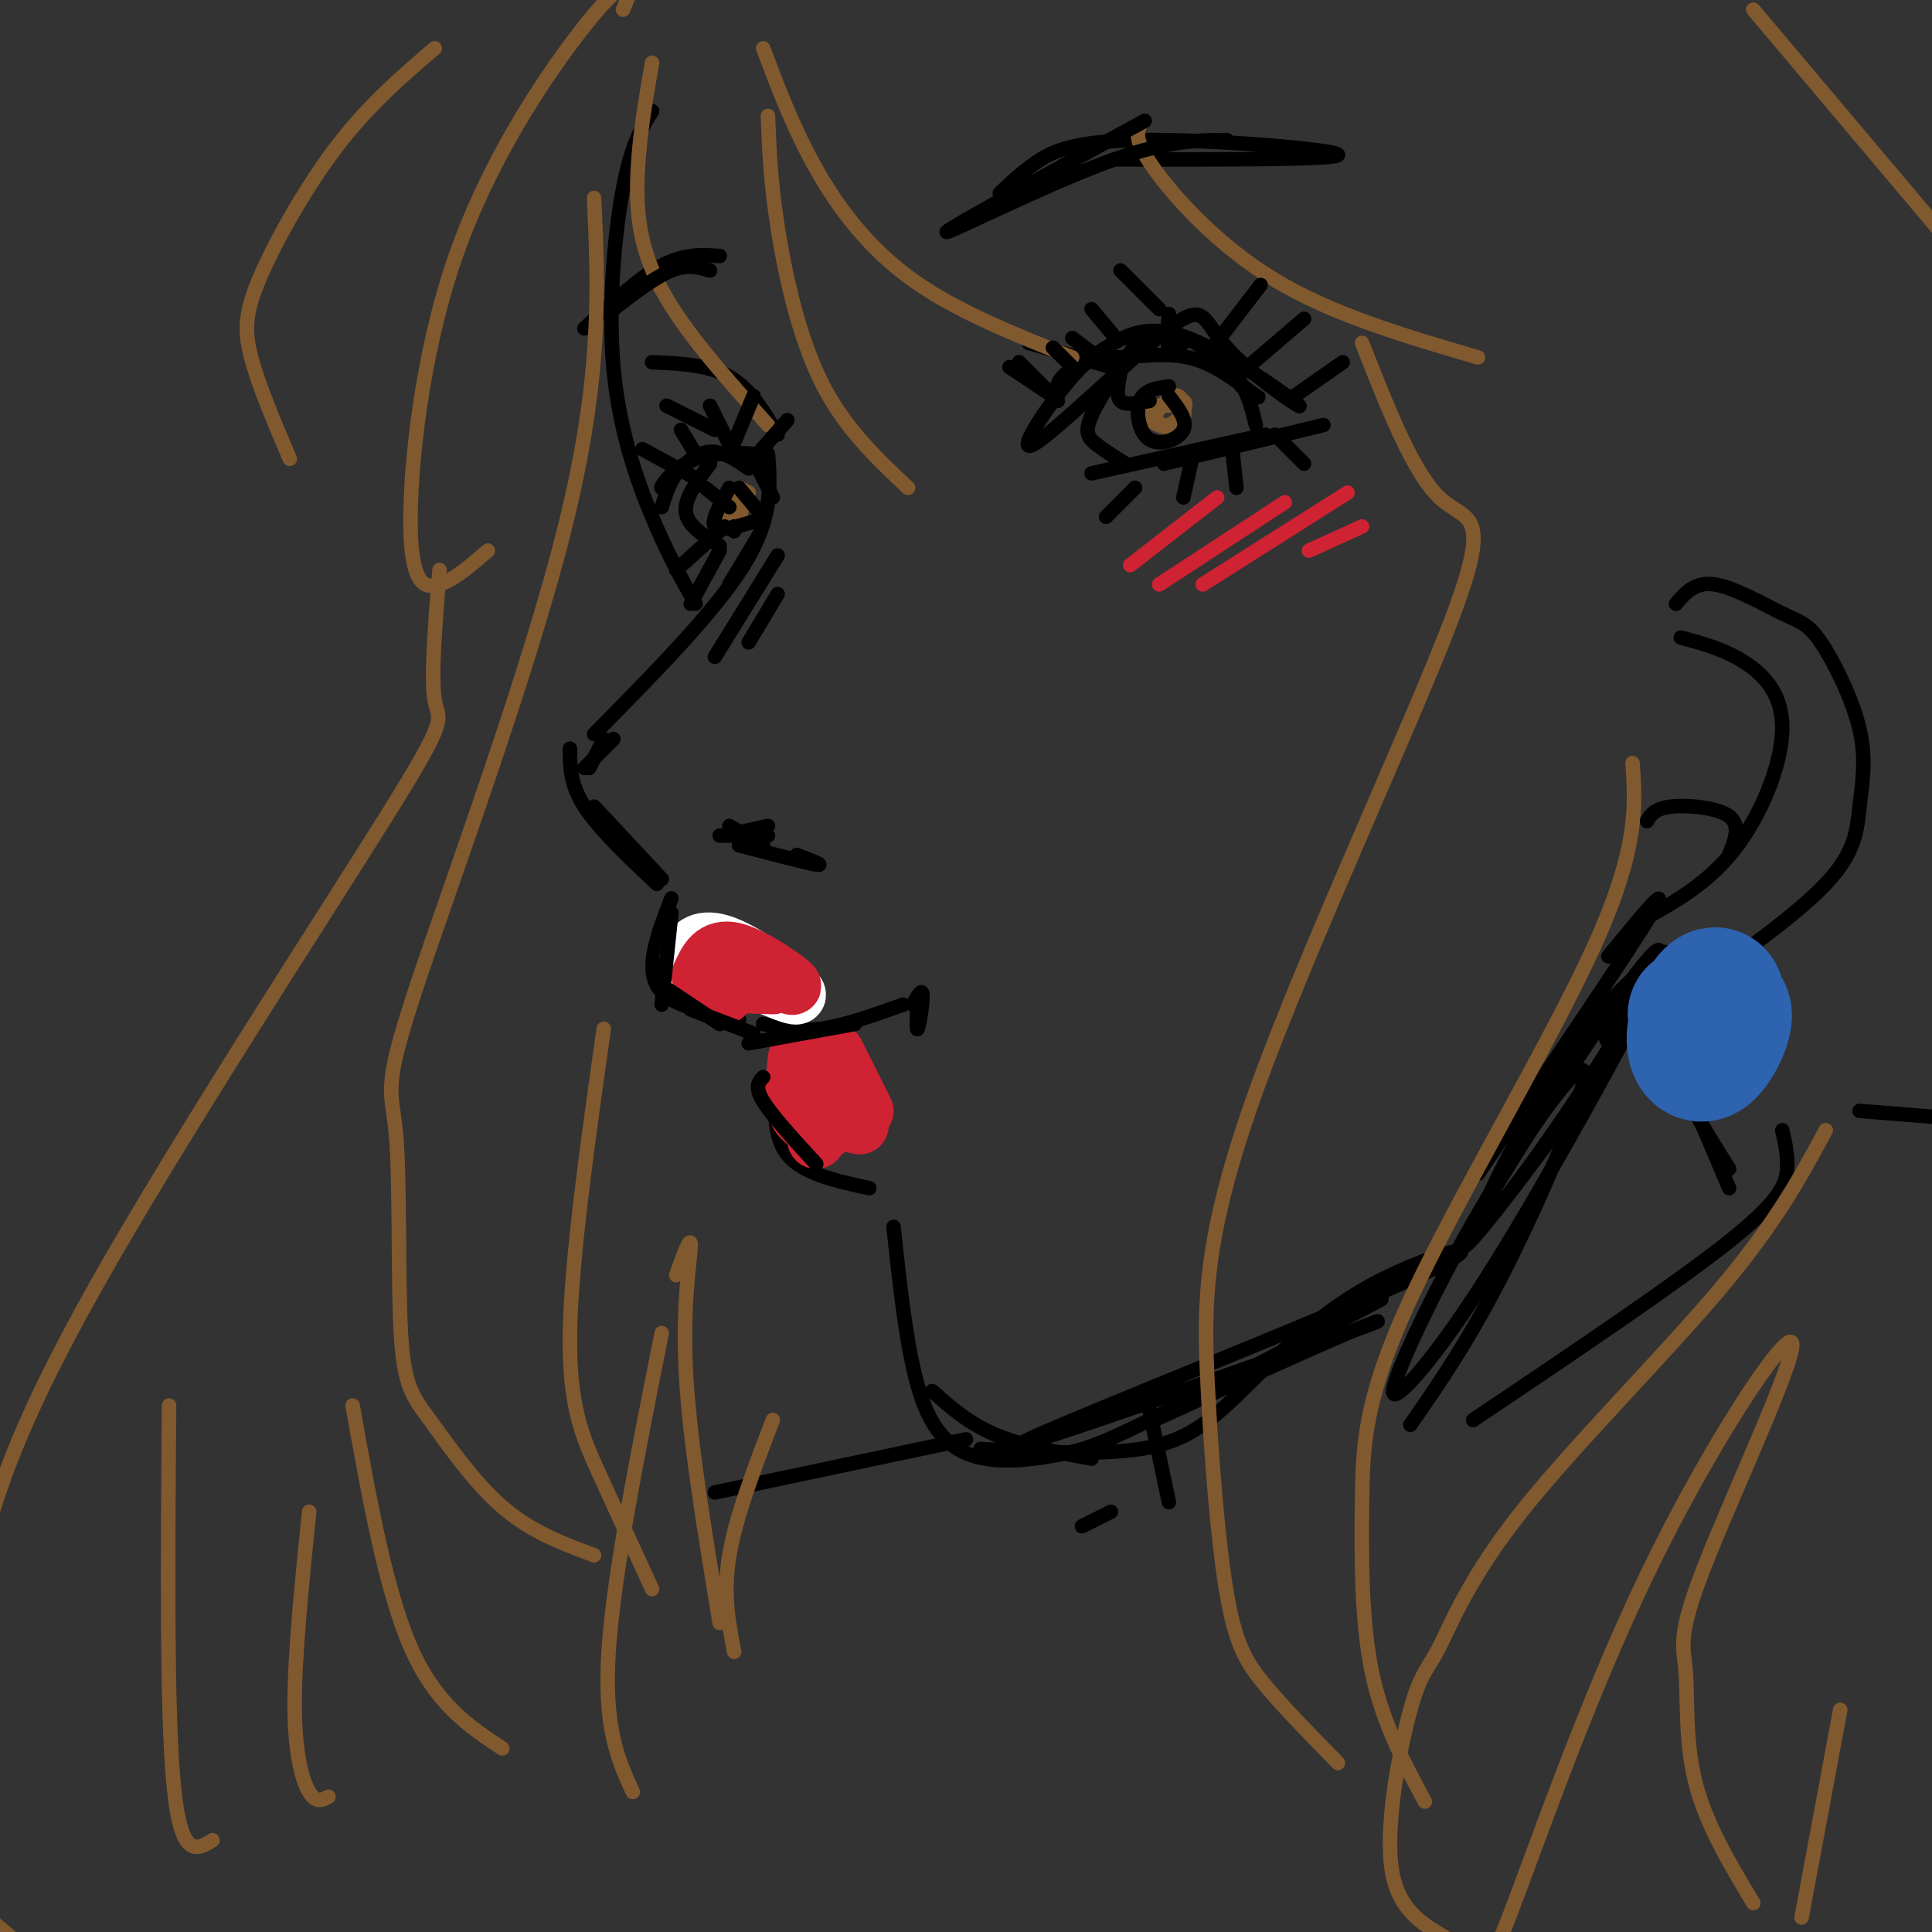<svg viewBox='0 0 400 400' version='1.1' xmlns='http://www.w3.org/2000/svg' xmlns:xlink='http://www.w3.org/1999/xlink'><rect x="0" y="0" width="400" height="400" fill="#333333" stroke="none"/><g fill='none' stroke='rgb(0,0,0)' stroke-width='3' stroke-linecap='round' stroke-linejoin='round'><path d='M135,23c-2.125,3.393 -4.250,6.786 -6,16c-1.750,9.214 -3.125,24.250 -2,37c1.125,12.750 4.750,23.214 8,31c3.250,7.786 6.125,12.893 9,18'/><path d='M159,94c0.500,6.667 1.000,13.333 -5,23c-6.000,9.667 -18.500,22.333 -31,35'/><path d='M118,155c0.000,3.667 0.000,7.333 3,12c3.000,4.667 9.000,10.333 15,16'/><path d='M139,186c-2.667,6.917 -5.333,13.833 -3,18c2.333,4.167 9.667,5.583 17,7'/><path d='M158,212c3.583,0.833 7.167,1.667 12,1c4.833,-0.667 10.917,-2.833 17,-5'/><path d='M161,222c-0.583,6.500 -1.167,13.000 2,17c3.167,4.000 10.083,5.500 17,7'/><path d='M185,254c1.482,13.842 2.963,27.684 6,36c3.037,8.316 7.628,11.105 13,12c5.372,0.895 11.523,-0.105 16,-1c4.477,-0.895 7.279,-1.684 18,-7c10.721,-5.316 29.360,-15.158 48,-25'/><path d='M161,90c-2.833,-4.750 -5.667,-9.500 -10,-12c-4.333,-2.500 -10.167,-2.750 -16,-3'/><path d='M219,83c-0.298,-1.628 -0.596,-3.256 1,-5c1.596,-1.744 5.086,-3.605 9,-6c3.914,-2.395 8.250,-5.322 17,-2c8.750,3.322 21.912,12.895 23,14c1.088,1.105 -9.898,-6.259 -15,-12c-5.102,-5.741 -4.320,-9.860 -12,-4c-7.680,5.860 -23.820,21.697 -28,24c-4.180,2.303 3.601,-8.929 8,-14c4.399,-5.071 5.415,-3.981 9,-4c3.585,-0.019 9.739,-1.148 15,0c5.261,1.148 9.631,4.574 14,8'/><path d='M260,82c1.833,1.000 -0.583,-0.500 -3,-2'/><path d='M274,88c0.000,0.000 -33.000,8.000 -33,8'/><path d='M262,90c0.000,0.000 -36.000,8.000 -36,8'/><path d='M230,76c0.000,0.000 -17.000,-5.000 -17,-5'/><path d='M240,64c0.000,0.000 -8.000,-8.000 -8,-8'/><path d='M155,97c-3.228,-2.237 -6.456,-4.474 -10,-3c-3.544,1.474 -7.403,6.657 -8,7c-0.597,0.343 2.067,-4.156 7,-6c4.933,-1.844 12.136,-1.035 12,-1c-0.136,0.035 -7.610,-0.704 -12,1c-4.390,1.704 -5.695,5.852 -7,10'/><path d='M144,99c0.000,0.000 -11.000,-6.000 -11,-6'/><path d='M148,89c0.000,0.000 -10.000,-5.000 -10,-5'/><path d='M147,96c-2.667,3.583 -5.333,7.167 -5,10c0.333,2.833 3.667,4.917 7,7'/><path d='M156,95c0.000,0.000 4.000,8.000 4,8'/><path d='M236,70c-4.200,6.178 -8.400,12.356 -10,16c-1.600,3.644 -0.600,4.756 1,6c1.600,1.244 3.800,2.622 6,4'/><path d='M246,70c3.833,2.500 7.667,5.000 10,8c2.333,3.000 3.167,6.500 4,10'/><path d='M161,115c0.000,0.000 -13.000,21.000 -13,21'/><path d='M161,123c0.000,0.000 -6.000,10.000 -6,10'/><path d='M123,167c0.000,0.000 14.000,15.000 14,15'/><path d='M165,177c3.000,1.167 6.000,2.333 4,2c-2.000,-0.333 -9.000,-2.167 -16,-4'/><path d='M207,40c1.964,-1.887 3.929,-3.774 7,-6c3.071,-2.226 7.250,-4.792 22,-5c14.750,-0.208 40.071,1.940 41,3c0.929,1.060 -22.536,1.030 -46,1'/><path d='M149,53c-3.667,-0.250 -7.333,-0.500 -12,2c-4.667,2.500 -10.333,7.750 -16,13'/><path d='M203,300c12.251,0.646 24.502,1.291 33,0c8.498,-1.291 13.244,-4.520 20,-11c6.756,-6.480 15.522,-16.211 28,-23c12.478,-6.789 28.667,-10.635 10,-2c-18.667,8.635 -72.191,29.753 -81,34c-8.809,4.247 27.095,-8.376 63,-21'/><path d='M276,277c12.244,-4.289 11.356,-4.511 3,-1c-8.356,3.511 -24.178,10.756 -40,18'/><path d='M306,243c15.750,-23.250 31.500,-46.500 36,-54c4.500,-7.500 -2.250,0.750 -9,9'/><path d='M347,125c1.974,-2.306 3.948,-4.612 8,-4c4.052,0.612 10.183,4.142 14,6c3.817,1.858 5.321,2.045 8,6c2.679,3.955 6.532,11.679 8,18c1.468,6.321 0.549,11.240 0,16c-0.549,4.760 -0.728,9.360 -7,16c-6.272,6.640 -18.636,15.320 -31,24'/></g>
<g fill='none' stroke='rgb(129,89,47)' stroke-width='3' stroke-linecap='round' stroke-linejoin='round'><path d='M135,13c-1.333,7.667 -2.667,15.333 -3,23c-0.333,7.667 0.333,15.333 5,24c4.667,8.667 13.333,18.333 22,28'/><path d='M188,101c-6.644,-6.244 -13.289,-12.489 -18,-22c-4.711,-9.511 -7.489,-22.289 -9,-32c-1.511,-9.711 -1.756,-16.356 -2,-23'/><path d='M158,10c3.156,8.356 6.311,16.711 11,25c4.689,8.289 10.911,16.511 20,23c9.089,6.489 21.044,11.244 33,16'/><path d='M236,26c-0.578,1.600 -1.156,3.200 3,9c4.156,5.800 13.044,15.800 25,23c11.956,7.200 26.978,11.600 42,16'/><path d='M282,71c5.266,13.410 10.531,26.820 16,32c5.469,5.180 11.140,2.131 3,24c-8.140,21.869 -30.093,68.655 -41,99c-10.907,30.345 -10.769,44.247 -10,60c0.769,15.753 2.169,33.357 4,44c1.831,10.643 4.095,14.327 8,19c3.905,4.673 9.453,10.337 15,16'/><path d='M295,373c-4.410,-8.199 -8.820,-16.399 -11,-27c-2.180,-10.601 -2.131,-23.604 -2,-35c0.131,-11.396 0.343,-21.183 10,-42c9.657,-20.817 28.759,-52.662 38,-73c9.241,-20.338 8.620,-29.169 8,-38'/><path d='M123,41c0.852,18.475 1.704,36.951 -6,68c-7.704,31.049 -23.964,74.673 -31,96c-7.036,21.327 -4.850,20.358 -4,30c0.850,9.642 0.362,29.894 1,41c0.638,11.106 2.403,13.067 6,18c3.597,4.933 9.028,12.838 15,18c5.972,5.162 12.486,7.581 19,10'/><path d='M135,329c-3.822,-8.311 -7.644,-16.622 -11,-24c-3.356,-7.378 -6.244,-13.822 -6,-29c0.244,-15.178 3.622,-39.089 7,-63'/><path d='M101,114c-3.453,2.997 -6.906,5.993 -10,7c-3.094,1.007 -5.829,0.024 -6,-12c-0.171,-12.024 2.222,-35.089 9,-55c6.778,-19.911 17.940,-36.668 25,-46c7.060,-9.332 10.017,-11.238 11,-11c0.983,0.238 -0.009,2.619 -1,5'/><path d='M60,95c-3.250,-7.637 -6.500,-15.274 -8,-21c-1.500,-5.726 -1.250,-9.542 2,-17c3.250,-7.458 9.500,-18.560 16,-27c6.500,-8.440 13.250,-14.220 20,-20'/><path d='M363,2c0.000,0.000 43.000,51.000 43,51'/></g>
<g fill='none' stroke='rgb(255,255,255)' stroke-width='12' stroke-linecap='round' stroke-linejoin='round'><path d='M143,200c-0.378,-0.807 -0.756,-1.614 0,-3c0.756,-1.386 2.646,-3.351 8,-1c5.354,2.351 14.172,9.018 14,10c-0.172,0.982 -9.335,-3.719 -14,-5c-4.665,-1.281 -4.833,0.860 -5,3'/></g>
<g fill='none' stroke='rgb(207,34,51)' stroke-width='12' stroke-linecap='round' stroke-linejoin='round'><path d='M145,202c1.381,-3.021 2.762,-6.043 7,-5c4.238,1.043 11.335,6.150 12,7c0.665,0.850 -5.100,-2.556 -9,-4c-3.900,-1.444 -5.935,-0.927 -7,0c-1.065,0.927 -1.162,2.265 1,3c2.162,0.735 6.581,0.868 11,1'/><path d='M150,206c0.000,0.000 -2.000,0.000 -2,0'/><path d='M165,219c-0.500,4.250 -1.000,8.500 0,11c1.000,2.500 3.500,3.250 6,4'/><path d='M172,224c-1.500,2.250 -3.000,4.500 -2,6c1.000,1.500 4.500,2.250 8,3'/><path d='M179,230c0.000,0.000 -6.000,-12.000 -6,-12'/><path d='M169,235c0.000,0.000 0.000,1.000 0,1'/></g>
<g fill='none' stroke='rgb(0,0,0)' stroke-width='3' stroke-linecap='round' stroke-linejoin='round'><path d='M139,189c0.000,0.000 -2.000,19.000 -2,19'/><path d='M137,204c0.000,0.000 12.000,8.000 12,8'/><path d='M143,209c0.000,0.000 13.000,5.000 13,5'/><path d='M155,216c0.000,0.000 22.000,-4.000 22,-4'/><path d='M190,207c-0.156,3.356 -0.311,6.711 0,6c0.311,-0.711 1.089,-5.489 1,-7c-0.089,-1.511 -1.044,0.244 -2,2'/><path d='M158,223c-0.917,1.000 -1.833,2.000 0,5c1.833,3.000 6.417,8.000 11,13'/></g>
<g fill='none' stroke='rgb(207,34,51)' stroke-width='3' stroke-linecap='round' stroke-linejoin='round'><path d='M252,103c0.000,0.000 -18.000,14.000 -18,14'/><path d='M266,104c0.000,0.000 -26.000,17.000 -26,17'/><path d='M279,102c0.000,0.000 -30.000,19.000 -30,19'/><path d='M282,109c0.000,0.000 -11.000,5.000 -11,5'/></g>
<g fill='none' stroke='rgb(129,89,47)' stroke-width='3' stroke-linecap='round' stroke-linejoin='round'><path d='M244,84c-2.293,-0.085 -4.585,-0.170 -5,1c-0.415,1.170 1.048,3.595 3,3c1.952,-0.595 4.393,-4.209 3,-5c-1.393,-0.791 -6.621,1.242 -7,3c-0.379,1.758 4.090,3.243 6,2c1.910,-1.243 1.260,-5.212 0,-6c-1.260,-0.788 -3.130,1.606 -5,4'/><path d='M155,102c-1.342,-0.747 -2.685,-1.493 -3,0c-0.315,1.493 0.396,5.226 1,5c0.604,-0.226 1.100,-4.411 0,-5c-1.100,-0.589 -3.796,2.418 -4,4c-0.204,1.582 2.085,1.738 3,1c0.915,-0.738 0.458,-2.369 0,-4'/></g>
<g fill='none' stroke='rgb(0,0,0)' stroke-width='3' stroke-linecap='round' stroke-linejoin='round'><path d='M242,80c-2.536,0.345 -5.071,0.690 -6,3c-0.929,2.310 -0.250,6.583 2,8c2.250,1.417 6.071,-0.024 7,-2c0.929,-1.976 -1.036,-4.488 -3,-7'/><path d='M232,77c-0.500,2.500 -1.000,5.000 0,6c1.000,1.000 3.500,0.500 6,0'/><path d='M151,101c-1.917,3.417 -3.833,6.833 -3,8c0.833,1.167 4.417,0.083 8,-1'/><path d='M153,101c0.000,0.000 5.000,6.000 5,6'/><path d='M146,101c0.000,0.000 5.000,4.000 5,4'/><path d='M237,25c-20.289,11.156 -40.578,22.311 -41,23c-0.422,0.689 19.022,-9.089 32,-14c12.978,-4.911 19.489,-4.956 26,-5'/><path d='M147,56c-2.333,-0.667 -4.667,-1.333 -8,0c-3.333,1.333 -7.667,4.667 -12,8'/><path d='M238,292c0.000,0.000 4.000,19.000 4,19'/><path d='M343,203c0.750,6.250 1.500,12.500 4,19c2.500,6.500 6.750,13.250 11,20'/><path d='M347,220c0.000,0.000 11.000,26.000 11,26'/><path d='M369,234c0.578,2.533 1.156,5.067 1,8c-0.156,2.933 -1.044,6.267 -12,15c-10.956,8.733 -31.978,22.867 -53,37'/><path d='M385,230c0.000,0.000 25.000,2.000 25,2'/><path d='M230,313c0.000,0.000 -6.000,3.000 -6,3'/><path d='M200,298c0.000,0.000 -52.000,11.000 -52,11'/><path d='M193,288c3.750,3.333 7.500,6.667 13,9c5.500,2.333 12.750,3.667 20,5'/><path d='M333,216c-0.676,-1.076 -1.351,-2.152 2,-6c3.351,-3.848 10.729,-10.466 2,3c-8.729,13.466 -33.565,47.018 -34,45c-0.435,-2.018 23.529,-39.605 34,-54c10.471,-14.395 7.447,-5.598 -2,10c-9.447,15.598 -25.318,37.998 -28,39c-2.682,1.002 7.825,-19.392 16,-32c8.175,-12.608 14.016,-17.428 18,-21c3.984,-3.572 6.109,-5.896 0,6c-6.109,11.896 -20.452,38.010 -31,55c-10.548,16.990 -17.299,24.854 -20,27c-2.701,2.146 -1.350,-1.427 0,-5'/><path d='M290,283c2.673,-6.592 9.356,-20.571 18,-35c8.644,-14.429 19.250,-29.308 20,-26c0.750,3.308 -8.357,24.802 -16,40c-7.643,15.198 -13.821,24.099 -20,33'/><path d='M339,191c7.161,-3.899 14.321,-7.798 20,-15c5.679,-7.202 9.875,-17.708 10,-25c0.125,-7.292 -3.821,-11.369 -8,-14c-4.179,-2.631 -8.589,-3.815 -13,-5'/><path d='M358,177c1.222,-3.089 2.444,-6.178 0,-8c-2.444,-1.822 -8.556,-2.378 -12,-2c-3.444,0.378 -4.222,1.689 -5,3'/></g>
<g fill='none' stroke='rgb(45,99,175)' stroke-width='28' stroke-linecap='round' stroke-linejoin='round'><path d='M355,212c0.472,-3.113 0.944,-6.226 0,-6c-0.944,0.226 -3.305,3.793 -4,7c-0.695,3.207 0.274,6.056 2,5c1.726,-1.056 4.207,-6.016 4,-8c-0.207,-1.984 -3.104,-0.992 -6,0'/></g>
<g fill='none' stroke='rgb(129,89,47)' stroke-width='3' stroke-linecap='round' stroke-linejoin='round'><path d='M91,118c-0.910,11.200 -1.819,22.401 -1,27c0.819,4.599 3.367,2.598 -10,24c-13.367,21.402 -42.648,66.207 -60,97c-17.352,30.793 -22.775,47.573 -26,66c-3.225,18.427 -4.253,38.499 -4,49c0.253,10.501 1.787,11.429 5,14c3.213,2.571 8.107,6.786 13,11'/><path d='M35,291c-0.250,32.000 -0.500,64.000 1,79c1.500,15.000 4.750,13.000 8,11'/><path d='M68,372c-1.289,0.689 -2.578,1.378 -4,-1c-1.422,-2.378 -2.978,-7.822 -3,-18c-0.022,-10.178 1.489,-25.089 3,-40'/><path d='M73,291c3.417,19.083 6.833,38.167 12,50c5.167,11.833 12.083,16.417 19,21'/><path d='M131,371c-3.000,-6.583 -6.000,-13.167 -5,-29c1.000,-15.833 6.000,-40.917 11,-66'/><path d='M140,264c1.533,-4.267 3.067,-8.533 3,-6c-0.067,2.533 -1.733,11.867 -1,26c0.733,14.133 3.867,33.067 7,52'/><path d='M152,342c-1.167,-6.000 -2.333,-12.000 -1,-20c1.333,-8.000 5.167,-18.000 9,-28'/><path d='M378,234c-5.135,9.544 -10.271,19.088 -22,33c-11.729,13.912 -30.052,32.192 -41,46c-10.948,13.808 -14.522,23.144 -17,28c-2.478,4.856 -3.859,5.230 -6,13c-2.141,7.770 -5.040,22.934 -4,32c1.040,9.066 6.020,12.033 11,15'/><path d='M307,402c-0.123,4.670 -0.246,9.341 5,-4c5.246,-13.341 15.859,-44.692 29,-72c13.141,-27.308 28.808,-50.571 30,-48c1.192,2.571 -12.093,30.978 -18,46c-5.907,15.022 -4.437,16.660 -4,22c0.437,5.340 -0.161,14.383 2,23c2.161,8.617 7.080,16.809 12,25'/><path d='M373,397c0.000,0.000 8.000,-43.000 8,-43'/></g>
<g fill='none' stroke='rgb(0,0,0)' stroke-width='3' stroke-linecap='round' stroke-linejoin='round'><path d='M127,153c0.000,0.000 -6.000,6.000 -6,6'/><path d='M125,153c0.000,0.000 -3.000,6.000 -3,6'/><path d='M152,109c0.000,0.000 0.000,1.000 0,1'/><path d='M150,109c0.000,0.000 -10.000,9.000 -10,9'/><path d='M149,114c0.000,0.000 -6.000,11.000 -6,11'/><path d='M157,111c0.000,0.000 -6.000,10.000 -6,10'/><path d='M235,101c0.000,0.000 -6.000,6.000 -6,6'/><path d='M247,94c0.000,0.000 -2.000,9.000 -2,9'/><path d='M255,92c0.000,0.000 1.000,9.000 1,9'/><path d='M264,90c0.000,0.000 6.000,6.000 6,6'/><path d='M268,82c0.000,0.000 10.000,-7.000 10,-7'/><path d='M256,78c0.000,0.000 14.000,-12.000 14,-12'/><path d='M251,72c0.000,0.000 10.000,-13.000 10,-13'/><path d='M245,71c-1.250,1.000 -2.500,2.000 -3,1c-0.500,-1.000 -0.250,-4.000 0,-7'/><path d='M230,76c0.000,0.000 -8.000,-6.000 -8,-6'/><path d='M223,77c0.000,0.000 -5.000,-5.000 -5,-5'/><path d='M231,70c0.000,0.000 -5.000,-6.000 -5,-6'/><path d='M218,82c0.000,0.000 -7.000,-7.000 -7,-7'/><path d='M218,82c0.000,0.000 -9.000,-6.000 -9,-6'/><path d='M156,95c0.000,0.000 7.000,-8.000 7,-8'/><path d='M151,94c0.000,0.000 5.000,-12.000 5,-12'/><path d='M152,94c0.000,0.000 -5.000,-10.000 -5,-10'/><path d='M144,94c0.000,0.000 -3.000,-5.000 -3,-5'/><path d='M158,175c0.000,0.000 -7.000,-4.000 -7,-4'/><path d='M159,173c0.000,0.000 -10.000,0.000 -10,0'/><path d='M159,171c0.000,0.000 -9.000,2.000 -9,2'/></g>
</svg>